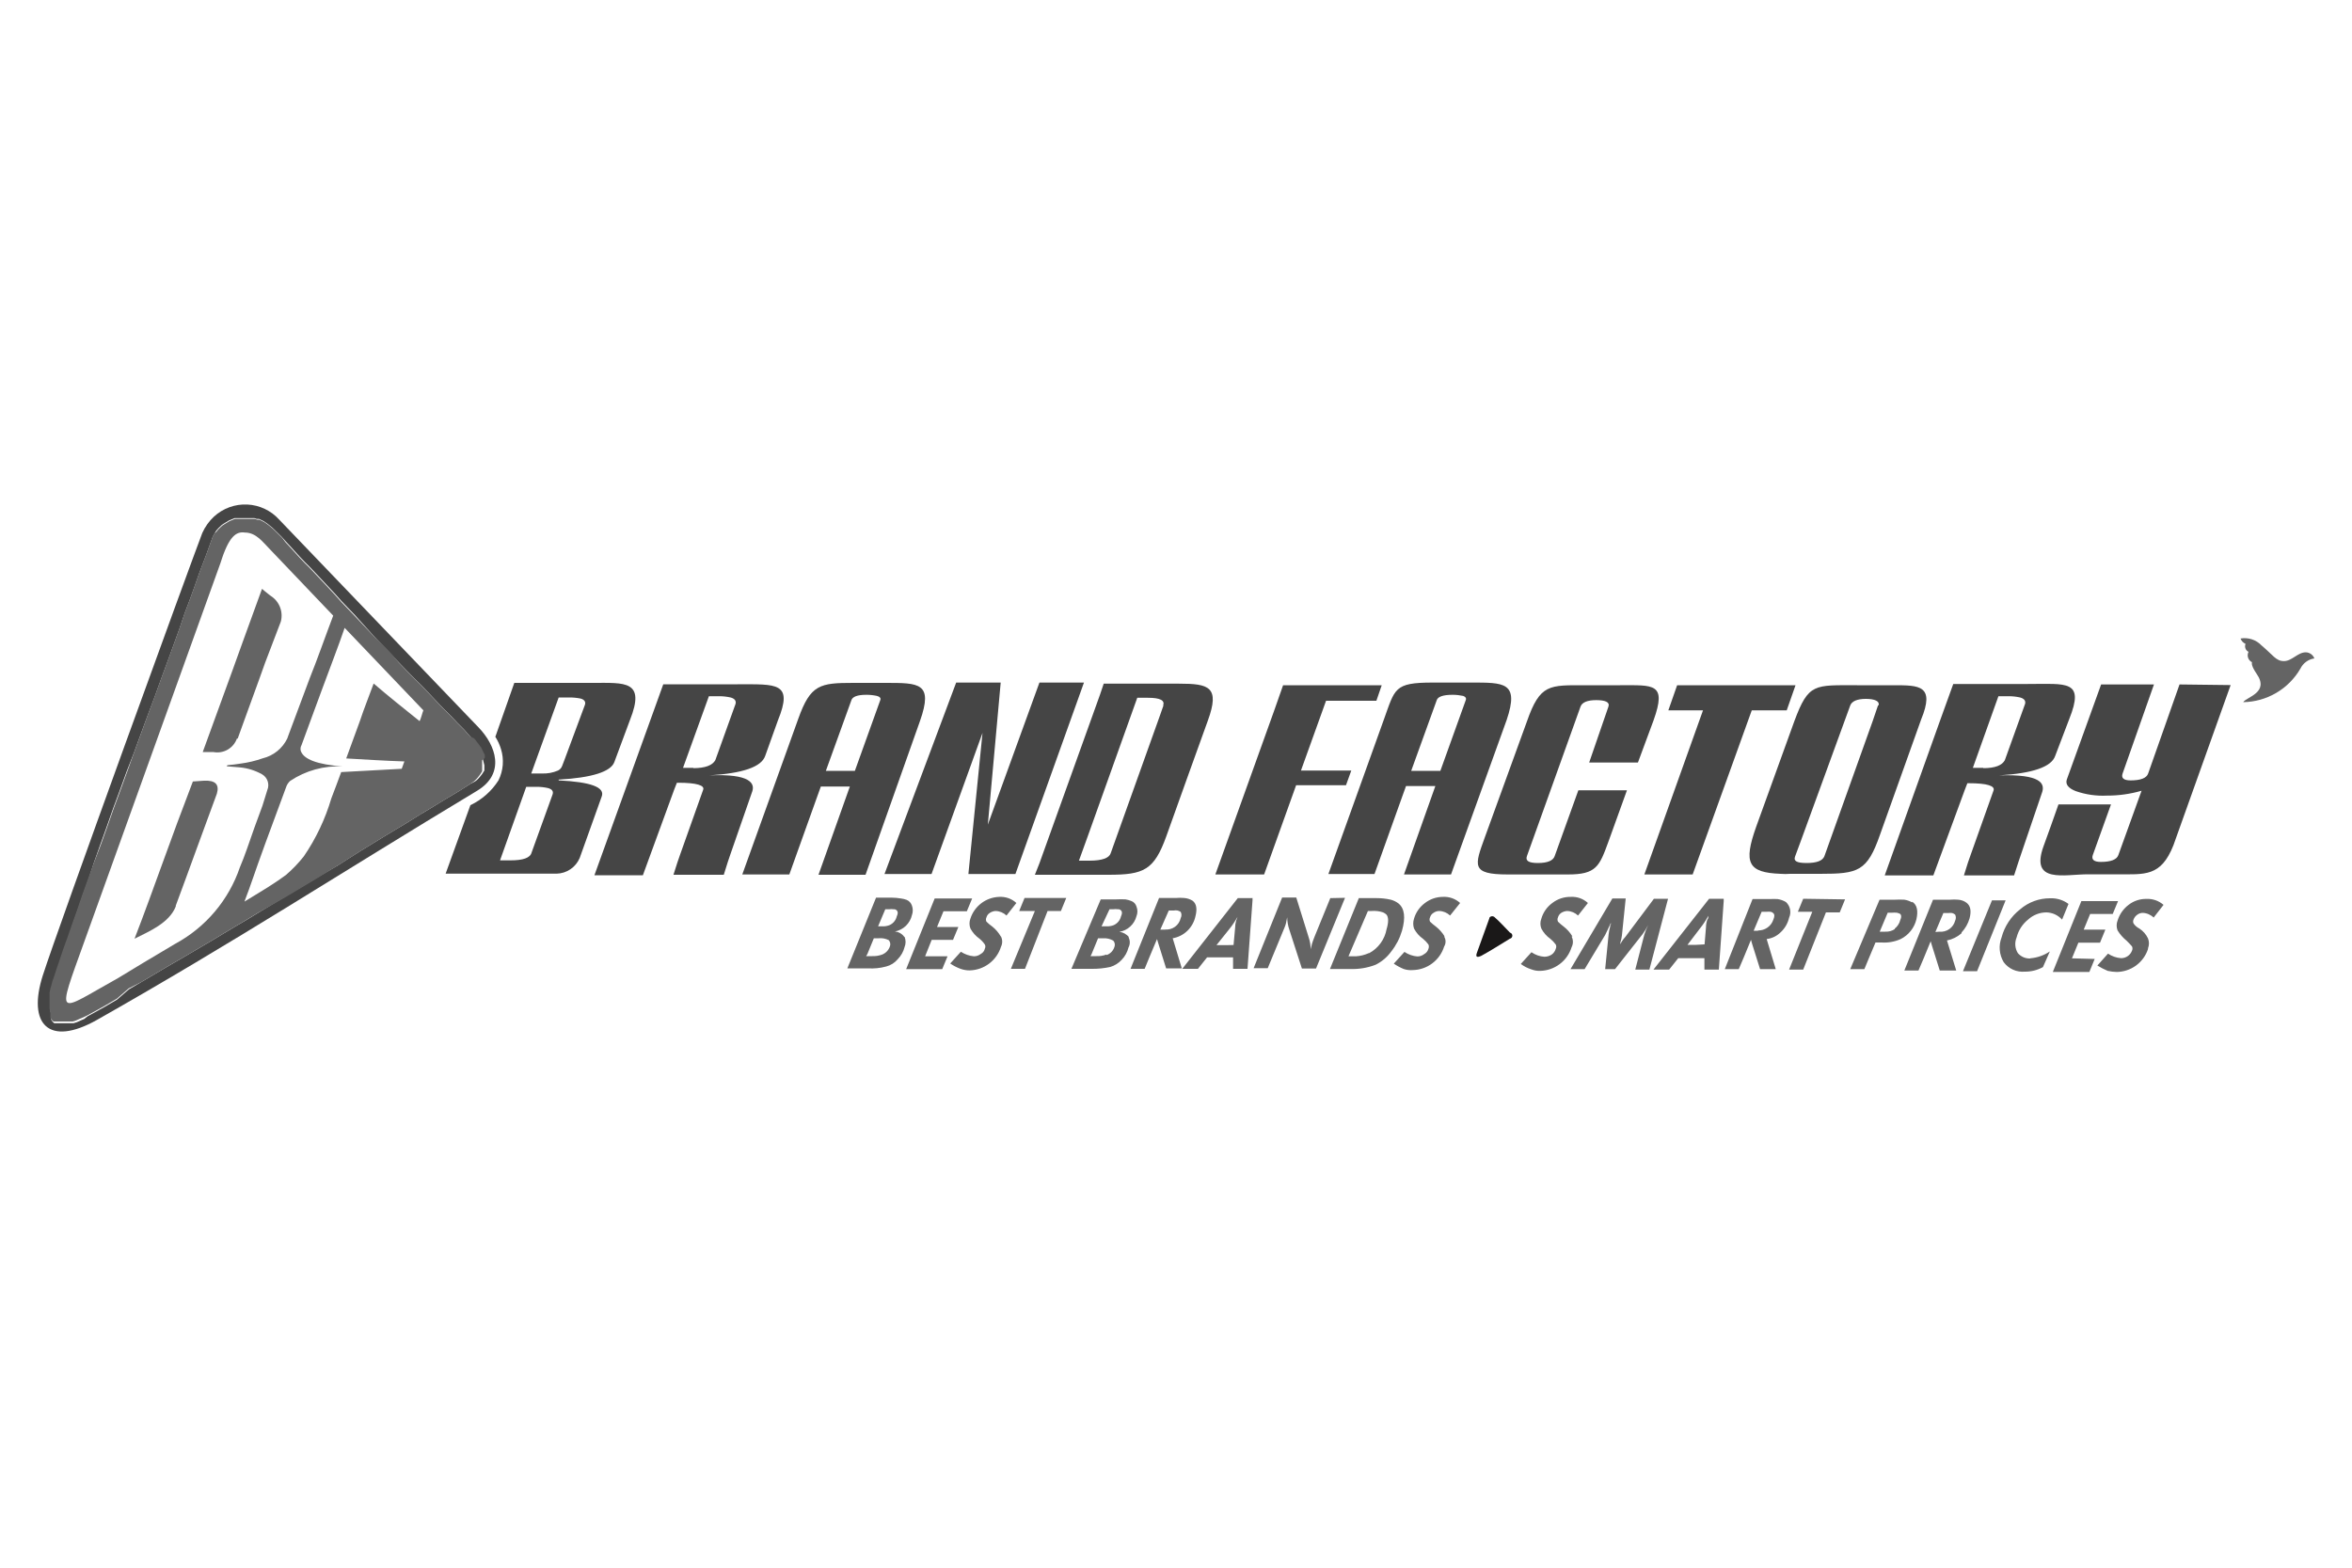 <svg width="150" height="100" viewBox="0 0 150 100" fill="none" xmlns="http://www.w3.org/2000/svg">
<path d="M96.3 59.49C95.96 59.15 95.65 58.79 95.3 58.49C95.261 58.46 95.214 58.444 95.165 58.444C95.116 58.444 95.068 58.46 95.03 58.49C95.014 58.502 95.001 58.517 94.993 58.534C94.984 58.551 94.979 58.571 94.98 58.59C94.91 58.76 94.32 60.44 94.2 60.75C94.08 61.06 94.2 61.09 94.47 60.97C95.13 60.61 95.64 60.27 96.29 59.88C96.334 59.871 96.374 59.847 96.404 59.813C96.433 59.778 96.45 59.734 96.451 59.689C96.452 59.644 96.438 59.599 96.41 59.563C96.383 59.527 96.344 59.501 96.3 59.49Z" fill="#1A1818"/>
<path d="M56.43 43.56H54.43C52.29 43.56 51.69 43.66 50.91 45.85L47.34 55.78H50.34L52.13 50.78L52.35 50.17H54.2L52.2 55.8H55.2L58.67 46C59.54 43.54 58.62 43.56 56.43 43.56ZM56.14 44.66L54.52 49.17H52.67L54.3 44.66C54.37 44.44 54.69 44.32 55.24 44.32C55.468 44.318 55.697 44.342 55.92 44.39C56.12 44.44 56.19 44.54 56.14 44.66Z" fill="#454545"/>
<path d="M35.63 49.78V49.73C37.77 49.61 38.96 49.22 39.18 48.61L40.18 45.92C41.18 43.39 39.86 43.56 37.8 43.56H32.8L31.59 47C31.746 47.242 31.867 47.505 31.95 47.78C32.157 48.442 32.099 49.159 31.79 49.78C31.354 50.465 30.733 51.012 30 51.36L28.42 55.73H30.34H35.49C35.807 55.724 36.115 55.627 36.378 55.449C36.641 55.272 36.846 55.022 36.97 54.73L38.37 50.82C38.61 50.22 37.69 49.88 35.63 49.78ZM35.24 50.68L33.9 54.39C33.81 54.73 33.34 54.88 32.57 54.88H31.89L33.44 50.53L33.56 50.19H34.24C34.479 50.19 34.717 50.217 34.95 50.27C35.21 50.34 35.31 50.48 35.24 50.68ZM34.56 49.34H33.88L35.63 44.49H36.31C36.552 44.489 36.793 44.512 37.03 44.56C37.28 44.63 37.37 44.78 37.3 44.97L36 48.47L35.85 48.86C35.803 48.986 35.71 49.09 35.59 49.15C35.265 49.29 34.913 49.355 34.56 49.34Z" fill="#454545"/>
<path d="M45.24 49.46C47.37 49.33 48.56 48.92 48.8 48.22L49.61 45.96C50.61 43.51 49.53 43.65 47.03 43.65H42.3L41.67 45.4L37.91 55.83H40.77H41L43 50.36L43.17 49.93H43.27C44.43 49.93 44.97 50.1 44.84 50.39L43.39 54.47C43.31 54.68 43.14 55.19 42.95 55.8H46.16C46.35 55.17 46.52 54.66 46.59 54.47L47.98 50.47C48.13 50 47.91 49.34 45.24 49.46ZM44.24 48.98H43.56L45.21 44.41H45.89C46.126 44.412 46.36 44.439 46.59 44.49C46.86 44.56 46.96 44.71 46.91 44.9L45.62 48.49C45.44 48.81 45 49 44.2 49L44.24 48.98Z" fill="#454545"/>
<path d="M66.29 43.54L63 52.6L63.82 43.54H60.98L56.41 55.75H59.41L62.66 46.75L61.76 55.75H64.76L69.13 43.54H66.29Z" fill="#454545"/>
<path d="M75.2 43.61H70.39L70.15 44.32L66.29 55.07L66 55.8H70.69C72.95 55.8 73.6 55.51 74.38 53.35C75.26 50.87 76.15 48.42 77.03 45.97C77.82 43.81 77.1 43.61 75.2 43.61ZM74.2 45L73.98 45.63L70.83 54.44C70.73 54.73 70.29 54.9 69.49 54.9H68.81L69.37 53.35L72.53 44.51H73.21C74 44.51 74.3 44.68 74.18 45H74.2Z" fill="#454545"/>
<path d="M127.5 49.46C129.64 49.33 130.83 48.92 131.07 48.22L131.97 45.86C132.97 43.36 131.8 43.63 129.33 43.63H124.57L123.74 45.93L120.2 55.84H123.06H123.3L125.3 50.4L125.47 49.96H125.56C126.73 49.96 127.24 50.13 127.14 50.42L125.69 54.5C125.61 54.7 125.44 55.21 125.25 55.84H128.45C128.65 55.21 128.82 54.7 128.89 54.5L130.25 50.5C130.39 50 130.2 49.37 127.5 49.46ZM126.5 48.98H125.82L127.45 44.41H128.13C128.366 44.412 128.6 44.439 128.83 44.49C129.1 44.56 129.2 44.71 129.15 44.9L127.86 48.49C127.69 48.81 127.26 49 126.48 49L126.5 48.98Z" fill="#454545"/>
<path d="M120.77 43.71H120.24H118.44C115.72 43.71 115.34 43.56 114.44 45.99L112 52.74C111.18 55.05 111.47 55.66 113.56 55.74C113.763 55.756 113.967 55.756 114.17 55.74H116.08C118.51 55.74 119.08 55.59 119.9 53.24L122.52 45.9C123.42 43.71 122.4 43.71 120.77 43.71ZM119.77 45L119.43 46L116.35 54.62C116.23 54.91 115.86 55.05 115.21 55.05C114.56 55.05 114.38 54.91 114.48 54.64L114.85 53.64L118 45C118.1 44.73 118.44 44.58 119 44.58C119.56 44.58 119.9 44.73 119.8 45H119.77Z" fill="#454545"/>
<path d="M139 43.66L137 49.34C136.9 49.63 136.53 49.78 135.88 49.78C135.44 49.78 135.27 49.63 135.37 49.34L137.37 43.66H134L131.81 49.73C131.72 50.02 131.89 50.27 132.37 50.46C133.012 50.686 133.691 50.784 134.37 50.75C135.118 50.753 135.862 50.649 136.58 50.44L135.1 54.54C135 54.83 134.63 54.98 133.98 54.98C133.54 54.98 133.37 54.83 133.47 54.54L134.63 51.31H131.28L130.8 52.67L130.32 54C129.47 56.38 131.65 55.77 133.16 55.77H135C136.79 55.77 137.81 55.94 138.61 53.92L142.26 43.7L139 43.66Z" fill="#454545"/>
<path d="M113.95 45.31L114.51 43.71H106.96L106.4 45.31H108.61L104.87 55.78H107.95L111.72 45.31H113.95Z" fill="#454545"/>
<path d="M101.35 48.64H104.46L105.46 45.94C106.31 43.56 105.46 43.71 103.32 43.71H101.11C98.81 43.71 98.22 43.61 97.38 46.02L94.7 53.4C94.04 55.22 93.8 55.78 96.16 55.78H100C101.8 55.78 102 55.27 102.57 53.71L103.76 50.41H100.66L99.15 54.61C99.05 54.9 98.69 55.05 98.08 55.05C97.47 55.05 97.28 54.9 97.38 54.61L100.8 45.07C100.9 44.8 101.24 44.66 101.8 44.66C102.36 44.66 102.68 44.78 102.58 45.07L101.35 48.64Z" fill="#454545"/>
<path d="M86.18 49.15H82.97L84.57 44.7H87.78L88.12 43.71H81.83L81.25 45.36L77.51 55.78H80.62L82.66 50.09H85.84L86.18 49.15Z" fill="#454545"/>
<path d="M93.78 43.54H91.35C88.9 43.54 88.97 43.93 88.26 45.89L84.72 55.75H87.66L89.45 50.75L89.67 50.14H91.54L89.54 55.78H92.54L96.09 45.92C96.91 43.49 95.91 43.54 93.78 43.54ZM93.48 44.66L91.86 49.17H90L91.63 44.66C91.7 44.44 92.04 44.32 92.63 44.32C92.859 44.319 93.087 44.343 93.31 44.39C93.46 44.44 93.53 44.54 93.48 44.66Z" fill="#454545"/>
<path d="M30.5 46.38L17.81 33.15C17.551 32.862 17.238 32.628 16.888 32.462C16.538 32.296 16.159 32.201 15.772 32.182C15.385 32.163 14.998 32.222 14.634 32.354C14.27 32.485 13.936 32.688 13.65 32.95C13.332 33.246 13.077 33.603 12.9 34C12.2 35.82 3.72 59.13 2.73 62.22C1.74 65.31 3.09 66.8 6.18 65.06C15.01 60.06 21.59 55.76 30.43 50.44C32.25 49.34 31.64 47.55 30.5 46.38ZM30.89 48.81V48.91V49V49.08V49.15L30.75 49.37L30.68 49.46L30.6 49.56L30.51 49.66L30.41 49.76L30.29 49.85L30 50L29.23 50.49L28.42 50.97L27.62 51.46L26.82 51.94L26.04 52.43L25.27 52.89L24.51 53.35L23.76 53.81L23.01 54.27L22.28 54.73L21.55 55.2L20.18 56L19.41 56.46L18.68 56.9L17.95 57.33L16.49 58.21L15.77 58.65L15 59.1L14.27 59.54L13.54 59.98L12.81 60.41L12.06 60.85L11.31 61.29L10.55 61.73L9 62.65L8.22 63.11L7.47 63.76L6.67 64.23L5.84 64.69L5.58 64.83L5.37 65L5.13 65.1L4.91 65.2L4.69 65.27H4.5H4.16H3.89H3.77H3.67H3.6H3.53H3.46L3.36 65.18L3.26 65.03V64.93V64.84V64.71L3.21 64.42V64V63.8V63.59V63.37L3.26 63.12L3.33 62.88L3.4 62.62L3.52 62.28L3.67 61.81L3.86 61.26L4.08 60.6L4.35 59.85L4.62 59L4.94 58.1L5.28 57.1L5.64 56.1L6 55L6.39 53.89L6.8 52.75L7.21 51.58L7.65 50.39L8.09 49.18L8.55 48L9 46.77L9.44 45.58L9.88 44.41L10.29 43.27L10.7 42.16L11.09 41.09L11.45 40.09L11.79 39.09L12.13 38.19L12.43 37.36L12.69 36.61L12.94 35.95L13.15 35.4L13.32 34.93L13.44 34.59L13.52 34.38L13.57 34.23L13.64 34.11L13.7 34L13.77 33.88L13.85 33.78L13.94 33.68L14.14 33.49L14.24 33.42L14.6 33.2L14.72 33.15L14.96 33.05H15.09H15.21H15.35H15.79H15.94H16.08H16.23L16.37 33.1H16.52L16.81 33.24L16.96 33.34L17.1 33.44L17.39 33.68L17.98 34.26L18.22 34.53L18.49 34.82L18.78 35.14L19.09 35.48L19.43 35.84L19.8 36.21L20.16 36.59L20.94 37.42L21.35 37.86L21.76 38.32L22.64 39.24L24 40.75L24.46 41.23L24.95 41.74L25.43 42.25L25.92 42.76L26.4 43.25L26.89 43.73L28.27 45.19L28.74 45.65L29.17 46.11L29.61 46.55L30 47L30.09 47.09L30.19 47.19L30.26 47.29L30.34 47.39L30.41 47.48L30.48 47.58L30.56 47.68L30.7 47.97L30.75 48.07L30.8 48.16V48.26V48.36V48.45L30.89 48.81Z" fill="#454545"/>
<path d="M13 49.8L12.3 49.85L11.3 52.5L10.43 54.88C9.82 56.55 9.22 58.23 8.58 59.88C9.53 59.4 10.79 58.88 11.21 57.82V57.77C11.65 56.58 12.09 55.39 12.52 54.2C12.95 53.01 13.4 51.82 13.83 50.63C14 50.05 13.75 49.76 13 49.8ZM15.16 47.11L15.43 46.36C15.79 45.36 16.16 44.36 16.52 43.36L16.91 42.27L17.91 39.65C17.992 39.341 17.972 39.013 17.853 38.716C17.734 38.419 17.523 38.168 17.25 38L16.91 37.73L16.71 37.56C16.3 38.72 15.86 39.87 15.45 41.03L14.82 42.78C14.19 44.5 13.56 46.25 12.93 47.97H13.6C13.913 48.032 14.238 47.979 14.515 47.821C14.792 47.663 15.003 47.411 15.11 47.11H15.16ZM30.92 48.35V48.25V48.15L30.87 48.06L30.82 47.96L30.68 47.67L30.6 47.57L30.53 47.47L30.46 47.38L30.38 47.28L30.31 47.18L30.21 47.08L30 47L29.61 46.56L29.17 46.12L28.74 45.66L28.27 45.2L26.89 43.74L26.4 43.26L25.92 42.77L25.43 42.26L25 41.74L24.51 41.23L24 40.75L22.62 39.29L21.74 38.37L21.33 37.91L20.92 37.47L20.14 36.64L19.78 36.26L19.41 35.89L19.07 35.53L18.76 35.19L18.47 34.87L18.2 34.58L18 34.31L17.41 33.73L17.12 33.49L16.98 33.39L16.83 33.29L16.54 33.15H16.39L16.25 33.1H16.1H15.96H15.81H15.37H15.23H15.11H14.98L14.74 33.2L14.62 33.25L14.26 33.47L14.16 33.54L13.96 33.73L13.87 33.83L13.79 33.93L13.7 34L13.63 34.12L13.56 34.24L13.51 34.39L13.43 34.6L13.31 34.94L13.14 35.41L12.93 35.96L12.68 36.62L12.42 37.37L12.12 38.2L11.78 39.1L11.44 40.1L11.08 41.1L10.69 42.17L10.28 43.28L9.87 44.42L9.43 45.59L9 46.77L8.55 48L8.12 49.2L7.68 50.41L7.24 51.6L6.83 52.77L6.42 53.91L6 55L5.61 56.07L5.25 57.07L4.91 58.07L4.59 58.97L4.3 59.8L4.03 60.55L3.81 61.21L3.62 61.76L3.47 62.23L3.35 62.57L3.28 62.83L3.21 63.07L3.16 63.32V63.54V63.75V63.95V64.31L3.21 64.6V64.73V64.82V64.92L3.31 65.07L3.41 65.16H3.48H3.55H3.62H3.72H3.84H4.11H4.45H4.64L4.86 65.09L5.08 64.99L5.32 64.89L5.57 64.77L5.83 64.63L6.66 64.17L7.46 63.7L8.21 63.05L9 62.65L10.55 61.73L11.31 61.29L12.06 60.85L12.81 60.41L13.54 59.98L14.27 59.54L15 59.1L15.73 58.67L16.45 58.23L18 57.35L18.73 56.92L19.46 56.48L20.23 56.02L21.64 55.15L22.37 54.68L23.1 54.22L23.85 53.76L24.6 53.3L25.36 52.84L26.13 52.38L26.91 51.89L27.71 51.41L28.51 50.92L29.32 50.44L30 50L30.15 49.9L30.27 49.81L30.37 49.71L30.46 49.61L30.54 49.51L30.61 49.42L30.75 49.2V49.13V49.05V48.96V48.86V48.49L30.92 48.35ZM11.18 60.2L9.18 61.39L7.53 62.39C3.6 64.57 3.55 65.15 5.4 60L14.07 35.89C14.6 34.19 15.07 33.89 15.62 33.97C16.35 33.97 16.79 34.62 17.15 34.97L21.25 39.27C20.77 40.53 20.25 42.03 19.75 43.27L18.41 46.86L18.32 47.11C18.169 47.422 17.95 47.696 17.681 47.914C17.411 48.132 17.097 48.288 16.76 48.37C16.297 48.533 15.817 48.647 15.33 48.71C15.06 48.76 14.79 48.78 14.5 48.81C14.498 48.825 14.492 48.839 14.483 48.851C14.474 48.863 14.463 48.873 14.45 48.88L15.3 48.95C15.796 48.997 16.276 49.147 16.71 49.39C16.879 49.487 17.006 49.642 17.069 49.826C17.131 50.01 17.125 50.211 17.05 50.39L16.74 51.39C16.4 52.31 16.06 53.23 15.74 54.18C15.59 54.59 15.45 54.98 15.3 55.32C14.592 57.408 13.12 59.151 11.18 60.2ZM26.76 46C25.76 45.2 24.76 44.4 23.83 43.6C23.54 44.4 23.22 45.18 22.95 46L22.08 48.38C23.32 48.45 24.55 48.53 25.79 48.57C25.74 48.72 25.67 48.89 25.62 49.04L21.76 49.25C21.33 50.42 21.57 49.76 21.13 50.93C20.742 52.244 20.152 53.489 19.38 54.62C19.039 55.053 18.657 55.451 18.24 55.81C17.71 56.2 17.15 56.56 16.59 56.9C16.28 57.1 15.94 57.29 15.59 57.51C15.96 56.56 16.37 55.3 16.73 54.33L16.95 53.72L18.24 50.23C18.279 50.105 18.344 49.989 18.43 49.89L18.51 49.81C19.499 49.151 20.674 48.828 21.86 48.89C20.23 48.77 19.35 48.43 19.18 47.89C19.15 47.768 19.168 47.639 19.23 47.53C19.67 46.31 20.13 45.1 20.57 43.89C21.01 42.68 21.57 41.26 21.98 40.05L27 45.31C26.93 45.48 26.84 45.87 26.76 46Z" fill="#646464"/>
<path d="M147.6 42C147.41 42.027 147.229 42.1 147.074 42.214C146.919 42.327 146.794 42.477 146.71 42.65C146.338 43.291 145.806 43.825 145.167 44.2C144.527 44.575 143.801 44.778 143.06 44.79C143.28 44.45 144.76 44.18 143.91 42.97C143.6 42.51 143.6 42.34 143.62 42.24C143.562 42.211 143.51 42.171 143.468 42.123C143.426 42.074 143.393 42.017 143.373 41.956C143.352 41.894 143.344 41.83 143.349 41.765C143.354 41.701 143.371 41.638 143.4 41.58C143.31 41.535 143.24 41.457 143.205 41.362C143.17 41.268 143.172 41.163 143.21 41.07C143.136 41.038 143.07 40.991 143.015 40.933C142.96 40.874 142.918 40.805 142.89 40.73C143.132 40.687 143.382 40.705 143.615 40.781C143.849 40.858 144.06 40.992 144.23 41.17C144.98 41.8 145.15 42.17 145.66 42.17C146.17 42.17 146.54 41.61 147.05 41.61C147.17 41.612 147.287 41.651 147.385 41.72C147.483 41.79 147.558 41.887 147.6 42Z" fill="#646464"/>
<path d="M57.67 59.76C57.601 59.663 57.512 59.582 57.408 59.523C57.304 59.464 57.189 59.429 57.07 59.42C57.334 59.37 57.578 59.244 57.772 59.058C57.965 58.871 58.1 58.632 58.16 58.37C58.23 58.176 58.23 57.964 58.16 57.77C58.134 57.687 58.09 57.611 58.031 57.547C57.973 57.483 57.901 57.433 57.82 57.4C57.701 57.355 57.577 57.325 57.45 57.31C57.258 57.278 57.064 57.261 56.87 57.26H55.87L54.04 61.77H55.36C55.751 61.794 56.143 61.754 56.52 61.65C56.806 61.577 57.061 61.416 57.25 61.19C57.464 60.974 57.616 60.705 57.69 60.41C57.775 60.202 57.775 59.968 57.69 59.76H57.67ZM56.46 58H56.7C56.796 57.985 56.894 57.985 56.99 58C57.07 58 57.11 58 57.19 58.07C57.27 58.14 57.28 58.27 57.19 58.46C57.16 58.585 57.101 58.7 57.017 58.798C56.934 58.895 56.829 58.971 56.71 59.02C56.576 59.069 56.433 59.093 56.29 59.09H56L56.46 58ZM56.26 60.89C56.059 60.964 55.845 60.998 55.63 60.99H55.24L55.32 60.85L55.73 59.85H56.05C56.267 59.831 56.485 59.872 56.68 59.97C56.729 60.025 56.762 60.092 56.774 60.165C56.787 60.237 56.778 60.312 56.75 60.38C56.71 60.495 56.645 60.6 56.561 60.688C56.476 60.776 56.373 60.845 56.26 60.89ZM59 61H60.43L60.09 61.82H57.79L59.61 57.31H62L61.66 58.13H60.17L59.76 59.13H61.12L60.78 59.95H59.42L59 61ZM63.83 59.74C63.688 59.494 63.502 59.277 63.28 59.1C63.148 59.008 63.024 58.904 62.91 58.79C62.89 58.748 62.879 58.702 62.879 58.655C62.879 58.608 62.89 58.562 62.91 58.52C62.943 58.399 63.022 58.295 63.13 58.23C63.237 58.159 63.362 58.118 63.49 58.11C63.751 58.116 64.001 58.22 64.19 58.4L64.82 57.6C64.674 57.465 64.502 57.361 64.315 57.294C64.127 57.227 63.929 57.199 63.73 57.21C63.319 57.223 62.921 57.362 62.592 57.609C62.263 57.856 62.017 58.199 61.89 58.59C61.81 58.796 61.81 59.024 61.89 59.23C62.031 59.489 62.229 59.711 62.47 59.88C62.601 59.986 62.715 60.111 62.81 60.25C62.83 60.29 62.841 60.335 62.841 60.38C62.841 60.425 62.83 60.47 62.81 60.51C62.795 60.582 62.763 60.651 62.718 60.709C62.673 60.768 62.616 60.816 62.55 60.85C62.424 60.948 62.269 61.001 62.11 61C61.814 60.974 61.529 60.874 61.28 60.71L60.6 61.46C60.805 61.601 61.027 61.715 61.26 61.8C61.446 61.867 61.642 61.901 61.84 61.9C62.289 61.889 62.724 61.737 63.083 61.467C63.441 61.196 63.706 60.819 63.84 60.39C63.889 60.289 63.915 60.178 63.915 60.065C63.915 59.952 63.889 59.841 63.84 59.74H63.83ZM68 57.28L67.66 58.11H66.81L65.37 61.8H64.47L66 58.11H65L65.34 57.28H68ZM72 59.78C71.849 59.591 71.63 59.469 71.39 59.44C71.649 59.396 71.889 59.279 72.083 59.101C72.276 58.924 72.414 58.694 72.48 58.44C72.559 58.245 72.559 58.026 72.48 57.83C72.457 57.747 72.414 57.671 72.355 57.608C72.295 57.545 72.222 57.498 72.14 57.47C72.024 57.423 71.903 57.389 71.78 57.37C71.587 57.36 71.393 57.36 71.2 57.37H70.2L68.33 61.8H69.64C70.033 61.805 70.426 61.764 70.81 61.68C71.091 61.596 71.343 61.437 71.54 61.22C71.749 61.002 71.898 60.733 71.97 60.44C72.024 60.339 72.053 60.225 72.053 60.11C72.053 59.995 72.024 59.882 71.97 59.78H72ZM70.76 58H71C71.096 57.985 71.194 57.985 71.29 58C71.37 58 71.41 58 71.49 58.07C71.57 58.14 71.58 58.27 71.49 58.46C71.46 58.585 71.401 58.7 71.317 58.798C71.234 58.895 71.129 58.971 71.01 59.02C70.876 59.069 70.733 59.093 70.59 59.09H70.25L70.76 58ZM70.56 60.89C70.359 60.964 70.145 60.998 69.93 60.99H69.55L69.62 60.85L70.03 59.85H70.35C70.577 59.836 70.802 59.888 71 60C71.049 60.055 71.082 60.122 71.094 60.195C71.107 60.267 71.098 60.342 71.07 60.41C71.033 60.527 70.969 60.634 70.885 60.722C70.799 60.81 70.695 60.878 70.58 60.92L70.56 60.89ZM75.71 59.39C75.455 59.63 75.135 59.79 74.79 59.85L75.37 61.77H74.37L73.86 60.14L73.79 59.9L73.32 61.02L73 61.8H72.1L73.92 57.28H75C75.17 57.265 75.34 57.265 75.51 57.28C75.701 57.292 75.886 57.351 76.05 57.45C76.31 57.64 76.36 57.98 76.24 58.45C76.164 58.8 75.987 59.12 75.73 59.37L75.71 59.39ZM74.3 59.29C74.527 59.312 74.755 59.25 74.939 59.116C75.124 58.981 75.252 58.783 75.3 58.56C75.332 58.5 75.348 58.433 75.348 58.365C75.348 58.297 75.332 58.23 75.3 58.17C75.24 58.126 75.172 58.096 75.1 58.08C75.021 58.063 74.939 58.063 74.86 58.08H74.54L74 59.3H74.34L74.3 59.29ZM79.82 57.29H78.94L75.4 61.8H76.4L76.98 61.07H78.64V61.8H79.56L79.88 57.43V57.28L79.82 57.29ZM78.14 60.29H77.58L78.38 59.29C78.584 59.04 78.765 58.773 78.92 58.49C78.902 58.566 78.875 58.64 78.84 58.71C78.794 58.866 78.771 59.028 78.77 59.19L78.67 60.28L78.14 60.29ZM84.84 57.29L83.84 59.74C83.76 59.94 83.71 60.08 83.67 60.21L83.59 60.55C83.589 60.302 83.549 60.055 83.47 59.82L82.67 57.25H81.77L79.95 61.76H80.85L81.92 59.17C81.962 59.073 81.996 58.973 82.02 58.87L82.09 58.51C82.094 58.782 82.141 59.053 82.23 59.31L83.03 61.78H83.93L85.78 57.27L84.84 57.29ZM89.19 57.63C89.58 57.95 89.65 58.53 89.41 59.38C89.269 59.856 89.038 60.301 88.73 60.69C88.471 61.051 88.128 61.343 87.73 61.54C87.214 61.739 86.663 61.831 86.11 61.81H84.82L86.66 57.29H87.8C88.103 57.289 88.405 57.322 88.7 57.39C88.877 57.437 89.044 57.519 89.19 57.63ZM87.32 60.8C87.609 60.645 87.858 60.427 88.05 60.162C88.243 59.897 88.372 59.592 88.43 59.27C88.56 58.84 88.56 58.52 88.43 58.35C88.367 58.287 88.292 58.236 88.21 58.2C87.975 58.12 87.727 58.09 87.48 58.11H87.24L86 61H86.49C86.766 60.981 87.037 60.913 87.29 60.8H87.32ZM92.13 59.73C91.982 59.489 91.792 59.276 91.57 59.1C91.439 59.006 91.316 58.902 91.2 58.79C91.18 58.748 91.17 58.702 91.17 58.655C91.17 58.608 91.18 58.562 91.2 58.52C91.233 58.399 91.312 58.295 91.42 58.23C91.525 58.155 91.651 58.113 91.78 58.11C92.041 58.116 92.291 58.22 92.48 58.4L93.12 57.6C92.972 57.465 92.798 57.361 92.609 57.294C92.42 57.227 92.22 57.199 92.02 57.21C91.607 57.211 91.207 57.348 90.88 57.6C90.543 57.847 90.296 58.198 90.18 58.6C90.112 58.804 90.112 59.026 90.18 59.23C90.318 59.493 90.516 59.72 90.76 59.89C90.888 59.995 91.002 60.116 91.1 60.25C91.135 60.337 91.135 60.433 91.1 60.52C91.081 60.592 91.046 60.659 91 60.718C90.954 60.776 90.896 60.825 90.83 60.86C90.704 60.958 90.549 61.011 90.39 61.01C90.096 60.985 89.814 60.885 89.57 60.72L88.89 61.47C89.088 61.605 89.299 61.719 89.52 61.81C89.707 61.873 89.904 61.896 90.1 61.88C90.549 61.871 90.983 61.722 91.342 61.452C91.701 61.183 91.966 60.808 92.1 60.38C92.159 60.284 92.191 60.173 92.191 60.06C92.191 59.947 92.159 59.836 92.1 59.74L92.13 59.73ZM100.28 59.73C100.135 59.487 99.945 59.273 99.72 59.1C99.593 59.005 99.472 58.902 99.36 58.79C99.34 58.748 99.33 58.702 99.33 58.655C99.33 58.608 99.34 58.562 99.36 58.52C99.393 58.401 99.467 58.298 99.57 58.23C99.682 58.16 99.809 58.119 99.94 58.11C100.201 58.116 100.451 58.22 100.64 58.4L101.27 57.6C101.124 57.465 100.952 57.361 100.765 57.294C100.577 57.227 100.379 57.199 100.18 57.21C99.754 57.202 99.337 57.339 99 57.6C98.662 57.847 98.416 58.198 98.3 58.6C98.22 58.803 98.22 59.028 98.3 59.23C98.438 59.493 98.636 59.72 98.88 59.89C99.008 59.995 99.122 60.116 99.22 60.25C99.24 60.292 99.25 60.338 99.25 60.385C99.25 60.432 99.24 60.478 99.22 60.52C99.178 60.669 99.086 60.8 98.96 60.89C98.821 60.982 98.657 61.031 98.49 61.03C98.195 61.01 97.912 60.91 97.67 60.74L96.99 61.49C97.19 61.639 97.413 61.753 97.65 61.83C97.835 61.903 98.032 61.937 98.23 61.93C98.679 61.919 99.114 61.767 99.473 61.496C99.832 61.226 100.096 60.849 100.23 60.42C100.284 60.315 100.313 60.198 100.313 60.08C100.313 59.962 100.284 59.845 100.23 59.74L100.28 59.73ZM105.53 57.33H106.38L105.19 61.85H104.29L104.87 59.61C104.936 59.405 105.016 59.204 105.11 59.01C105.011 59.205 104.897 59.392 104.77 59.57L103 61.82H102.37L102.59 59.61C102.609 59.438 102.642 59.267 102.69 59.1C102.69 59.03 102.69 58.98 102.76 58.91H102.71C102.61 59.15 102.49 59.39 102.37 59.64L101.06 61.82H100.16L102.83 57.31H103.68L103.44 59.66C103.422 59.816 103.389 59.97 103.34 60.12C103.34 60.2 103.34 60.27 103.27 60.37C103.362 60.145 103.494 59.938 103.66 59.76L105.48 57.33H105.53ZM109.85 57.33H109L105.45 61.85H106.45L107.03 61.12H108.7V61.85H109.62L109.93 57.48V57.33H109.85ZM108.17 60.27H107.62L108.42 59.22C108.621 58.97 108.798 58.702 108.95 58.42C108.95 58.52 108.95 58.59 108.88 58.67C108.829 58.825 108.802 58.987 108.8 59.15L108.71 60.24L108.17 60.27ZM113.56 59.47C113.83 59.222 114.018 58.898 114.1 58.54C114.176 58.373 114.198 58.187 114.162 58.008C114.126 57.828 114.034 57.664 113.9 57.54C113.737 57.443 113.557 57.379 113.37 57.35C113.2 57.34 113.03 57.34 112.86 57.35H111.77L110 61.82H110.89L111.21 61.07L111.67 59.95L111.74 60.2L112.25 61.82H113.25L112.67 59.9C113.006 59.86 113.32 59.709 113.56 59.47ZM112.16 59.37H111.84L112.35 58.16H112.67C112.75 58.151 112.83 58.151 112.91 58.16C112.984 58.169 113.051 58.204 113.1 58.26C113.18 58.33 113.18 58.45 113.1 58.65C113.034 58.861 112.9 59.044 112.719 59.17C112.538 59.297 112.321 59.36 112.1 59.35L112.16 59.37ZM117.67 57.37L117.33 58.2H116.45L115 61.85H114.1L115.58 58.16H114.66L115 57.33L117.67 57.37ZM121.94 57.56C121.788 57.474 121.622 57.416 121.45 57.39C121.257 57.38 121.063 57.38 120.87 57.39H119.87L118 61.82H118.9L119.14 61.24L119.61 60.12H120C120.419 60.147 120.837 60.072 121.22 59.9C121.468 59.775 121.686 59.598 121.859 59.38C122.032 59.163 122.155 58.91 122.22 58.64C122.34 58.11 122.27 57.72 121.95 57.52L121.94 57.56ZM120.85 59.26C120.67 59.381 120.456 59.441 120.24 59.43H119.88L120.39 58.22H120.65C120.757 58.211 120.864 58.211 120.97 58.22C121.047 58.235 121.121 58.262 121.19 58.3C121.26 58.37 121.28 58.49 121.19 58.69C121.135 58.909 121.009 59.102 120.83 59.24L120.85 59.26ZM125.1 59.53C124.836 59.763 124.515 59.921 124.17 59.99L124.76 61.91H123.71L123.2 60.28L123.13 60.04L122.67 61.16L122.35 61.91H121.45L123.28 57.39H124.37C124.54 57.375 124.71 57.375 124.88 57.39C125.071 57.401 125.255 57.467 125.41 57.58C125.68 57.78 125.73 58.12 125.61 58.58C125.514 58.916 125.339 59.225 125.1 59.48V59.53ZM123.69 59.43C123.913 59.452 124.136 59.393 124.319 59.264C124.502 59.136 124.634 58.947 124.69 58.73C124.72 58.669 124.736 58.603 124.736 58.535C124.736 58.467 124.72 58.401 124.69 58.34C124.634 58.295 124.569 58.261 124.5 58.24C124.417 58.23 124.333 58.23 124.25 58.24H123.94L123.43 59.45L123.69 59.43ZM127.04 57.43L125.19 61.95H126.09L127.91 57.43H127.04ZM129.47 61.13C129.921 61.095 130.355 60.943 130.73 60.69L130.29 61.69C129.935 61.885 129.535 61.985 129.13 61.98C128.874 62.002 128.617 61.959 128.382 61.854C128.148 61.749 127.944 61.586 127.79 61.38C127.648 61.145 127.561 60.88 127.537 60.606C127.512 60.332 127.551 60.057 127.65 59.8C127.839 59.086 128.257 58.454 128.84 58C129.371 57.544 130.05 57.295 130.75 57.3C131.17 57.282 131.583 57.409 131.92 57.66L131.51 58.66C131.383 58.519 131.229 58.406 131.058 58.327C130.886 58.248 130.699 58.205 130.51 58.2C130.076 58.202 129.659 58.366 129.34 58.66C128.979 58.95 128.723 59.351 128.61 59.8C128.543 59.961 128.515 60.136 128.529 60.31C128.543 60.484 128.598 60.652 128.69 60.8C128.789 60.913 128.913 61.003 129.051 61.062C129.19 61.12 129.34 61.147 129.49 61.14L129.47 61.13ZM132.14 61.13L132.55 60.13H133.93L134.27 59.3H132.89L133.3 58.3H134.74L135.08 57.48H132.74L130.92 62H133.25L133.59 61.17L132.14 61.13ZM136.99 60.54C136.851 60.96 136.585 61.326 136.228 61.588C135.871 61.849 135.442 61.993 135 62C134.805 61.996 134.61 61.973 134.42 61.93C134.192 61.833 133.972 61.719 133.76 61.59L134.44 60.83C134.686 60.998 134.973 61.098 135.27 61.12C135.422 61.121 135.57 61.076 135.696 60.99C135.821 60.904 135.917 60.782 135.97 60.64C135.99 60.598 136 60.552 136 60.505C136 60.458 135.99 60.412 135.97 60.37C135.87 60.25 135.75 60.13 135.63 60.01C135.4 59.825 135.204 59.602 135.05 59.35C134.97 59.148 134.97 58.922 135.05 58.72C135.173 58.322 135.418 57.972 135.75 57.72C136.075 57.467 136.478 57.332 136.89 57.34C137.289 57.321 137.68 57.457 137.98 57.72L137.35 58.53C137.162 58.347 136.912 58.24 136.65 58.23C136.519 58.232 136.392 58.278 136.29 58.36C136.19 58.433 136.114 58.534 136.07 58.65C136.051 58.691 136.04 58.735 136.04 58.78C136.04 58.825 136.051 58.87 136.07 58.91C136.165 59.046 136.292 59.156 136.44 59.23C136.679 59.385 136.869 59.603 136.99 59.86C137.071 60.062 137.071 60.288 136.99 60.49V60.54Z" fill="#646464"/>
</svg>
